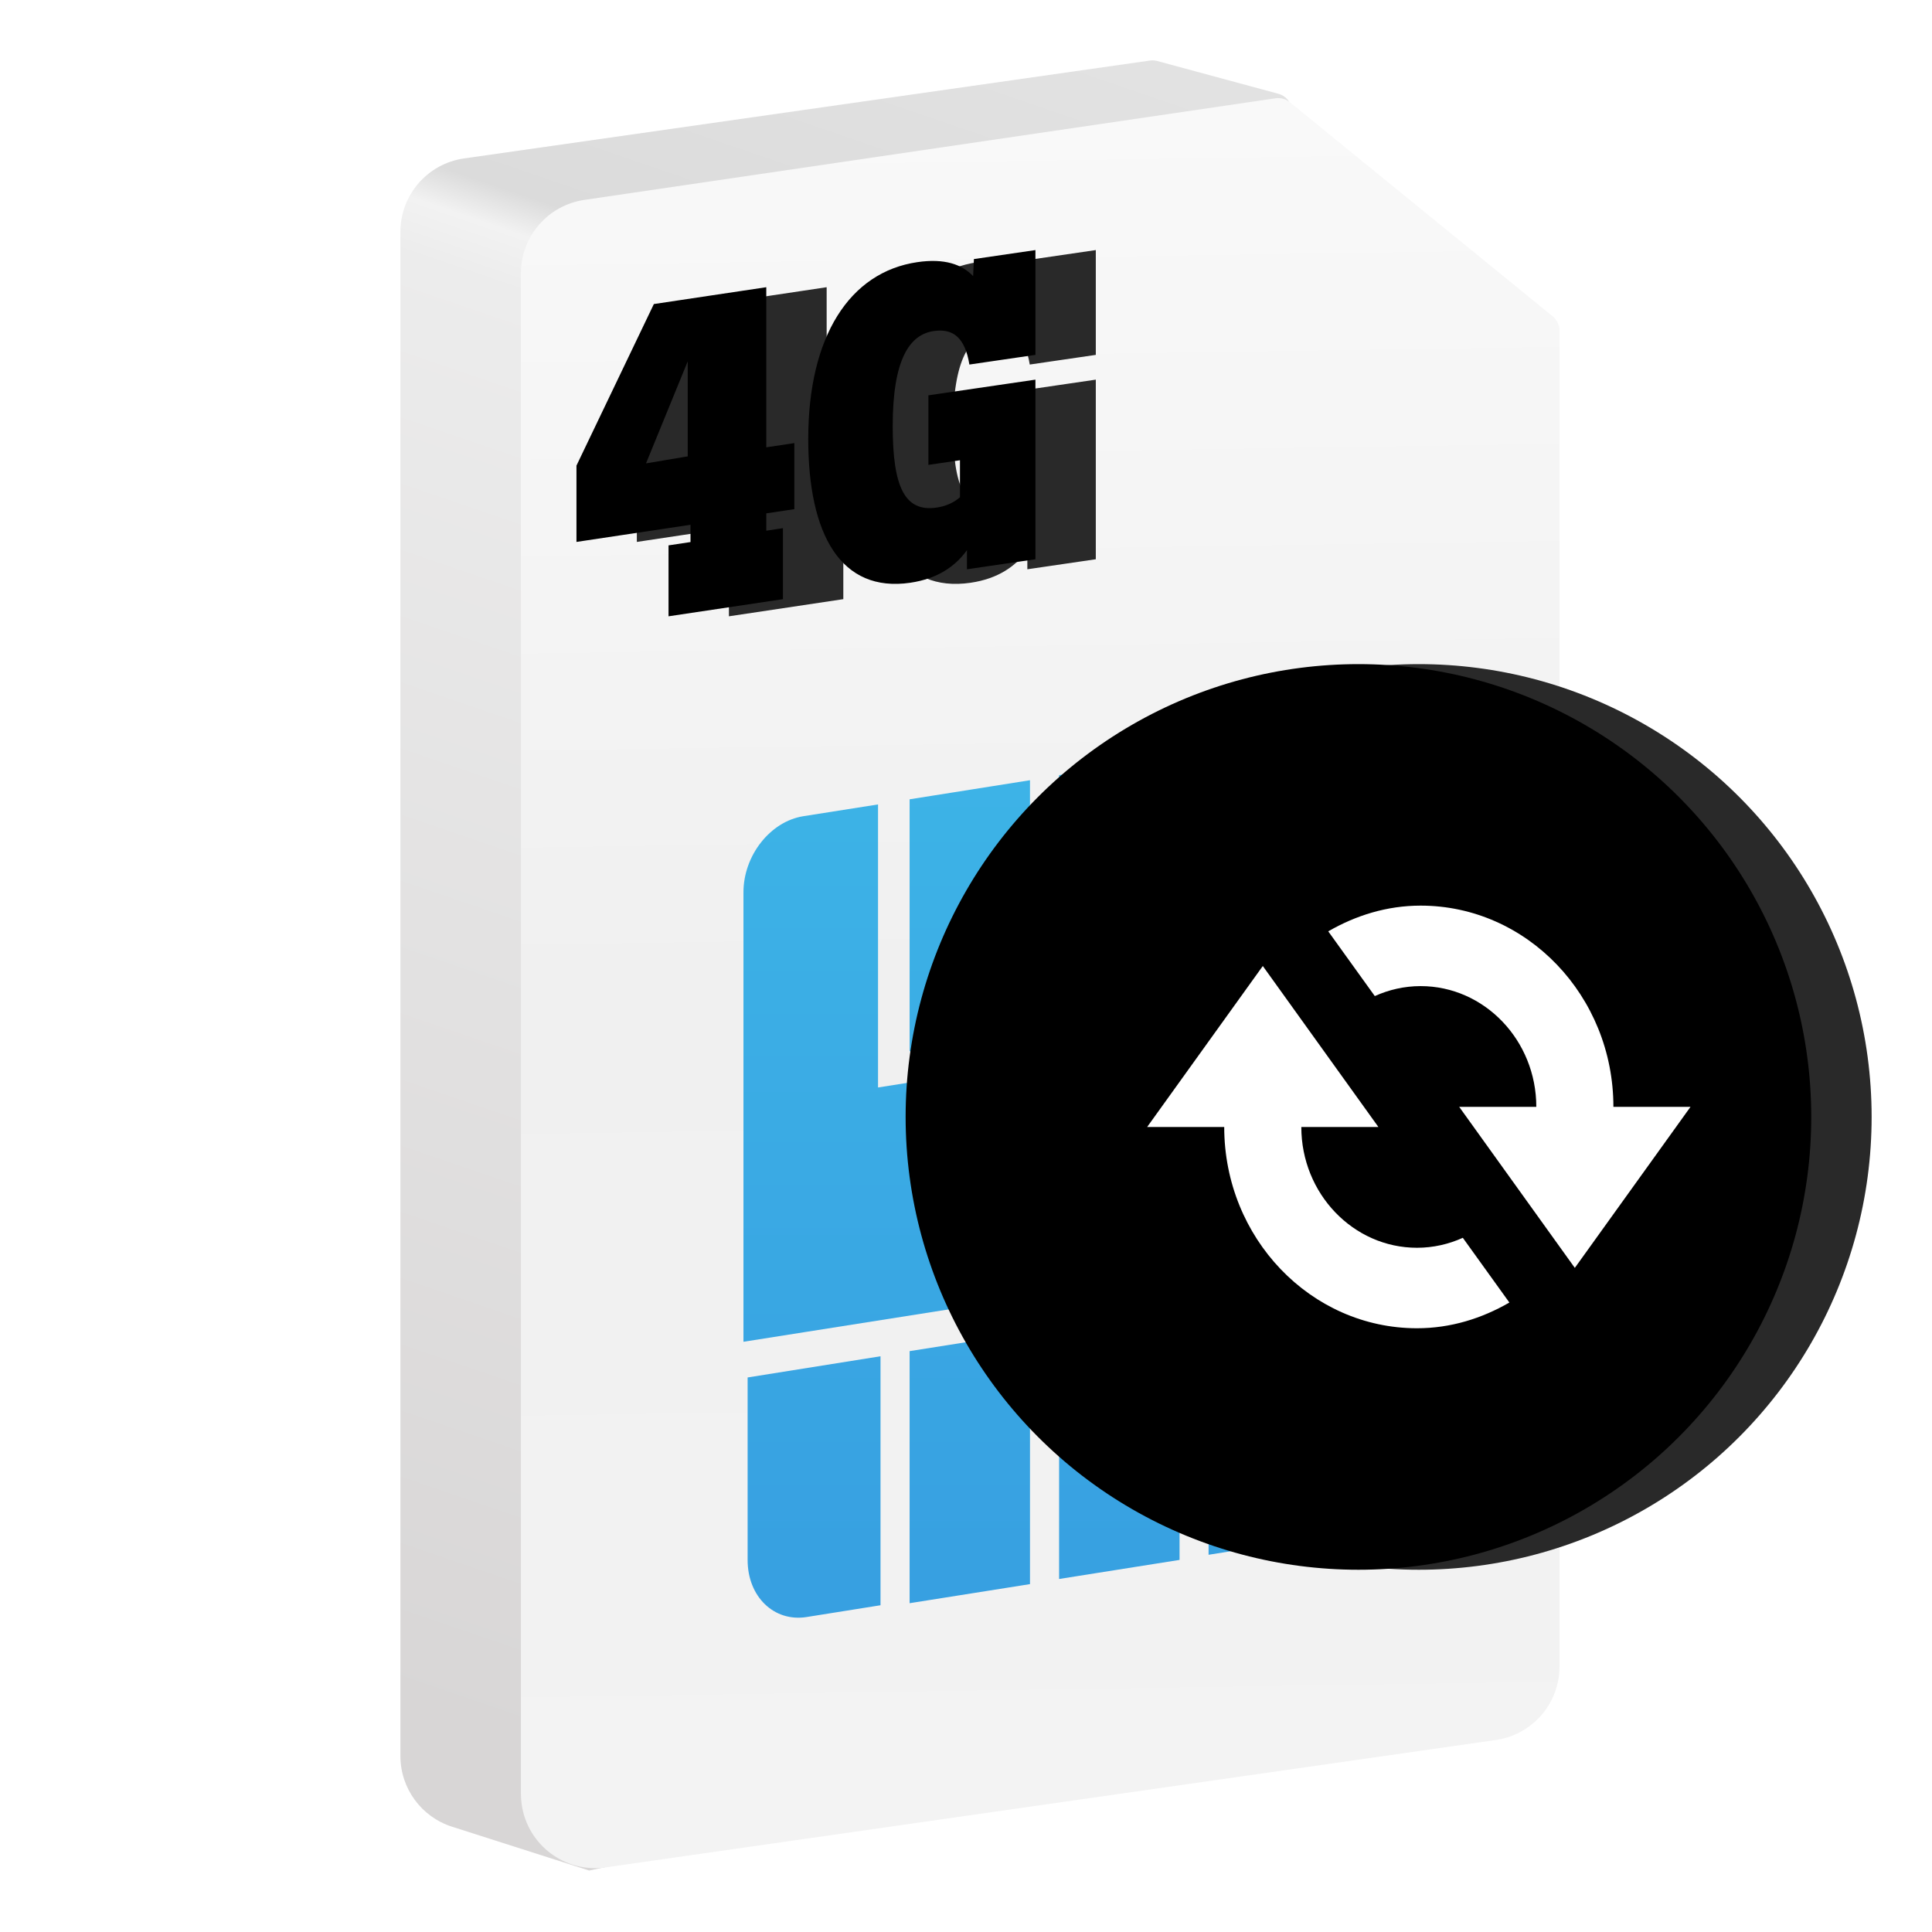 <?xml version="1.0" encoding="UTF-8"?>
<svg width="32px" height="32px" viewBox="0 0 32 32" version="1.1" xmlns="http://www.w3.org/2000/svg" xmlns:xlink="http://www.w3.org/1999/xlink">
    <!-- Generator: Sketch 61 (89581) - https://sketch.com -->
    <title>custom/renewal</title>
    <desc>Created with Sketch.</desc>
    <defs>
        <linearGradient x1="33.724%" y1="97.689%" x2="55.451%" y2="-13.348%" id="linearGradient-1">
            <stop stop-color="#D8D6D6" offset="0%"></stop>
            <stop stop-color="#ECECEC" offset="69.848%"></stop>
            <stop stop-color="#F2F2F2" offset="72.628%"></stop>
            <stop stop-color="#DBDBDB" offset="74.582%"></stop>
            <stop stop-color="#E6E6E6" offset="100%"></stop>
        </linearGradient>
        <linearGradient x1="50.883%" y1="98.382%" x2="50%" y2="0%" id="linearGradient-2">
            <stop stop-color="#F3F3F3" offset="0%"></stop>
            <stop stop-color="#F0F0F0" offset="49.177%"></stop>
            <stop stop-color="#F9F9F9" offset="100%"></stop>
        </linearGradient>
        <linearGradient x1="50%" y1="0%" x2="50%" y2="96.422%" id="linearGradient-3">
            <stop stop-color="#3DB4E7" offset="0%"></stop>
            <stop stop-color="#37A0E1" offset="100%"></stop>
        </linearGradient>
        <path d="M7.336,8.924 L7.336,7.748 L7.06,7.79 L7.06,7.503 L7.525,7.433 L7.525,6.339 L7.06,6.409 L7.06,3.757 L5.198,4.036 L3.916,6.712 L3.916,7.976 L5.805,7.692 L5.805,7.978 L5.441,8.033 L5.441,9.208 L7.336,8.924 Z M5.759,6.559 L5.068,6.675 L5.759,4.985 L5.759,6.559 Z M9.446,8.652 C9.901,8.585 10.194,8.377 10.384,8.112 L10.384,8.429 L11.518,8.263 L11.518,5.288 L9.745,5.548 L9.745,6.7 L10.268,6.623 L10.268,7.236 C10.16,7.331 10.024,7.387 9.881,7.407 C9.358,7.484 9.154,7.074 9.154,6.059 C9.154,4.95 9.433,4.542 9.834,4.483 C10.146,4.438 10.35,4.581 10.424,5.038 L11.518,4.878 L11.518,3.142 L10.499,3.291 L10.486,3.574 C10.302,3.378 10.01,3.276 9.562,3.342 C8.441,3.506 7.755,4.571 7.755,6.27 C7.755,7.862 8.299,8.82 9.446,8.652 Z" id="path-4"></path>
        <filter x="-13.2%" y="-16.5%" width="126.3%" height="133.0%" filterUnits="objectBoundingBox" id="filter-5">
            <feGaussianBlur stdDeviation="0.5" in="SourceAlpha" result="shadowBlurInner1"></feGaussianBlur>
            <feOffset dx="-1" dy="0" in="shadowBlurInner1" result="shadowOffsetInner1"></feOffset>
            <feComposite in="shadowOffsetInner1" in2="SourceAlpha" operator="arithmetic" k2="-1" k3="1" result="shadowInnerInner1"></feComposite>
            <feColorMatrix values="0 0 0 0 0   0 0 0 0 0   0 0 0 0 0  0 0 0 0.091 0" type="matrix" in="shadowInnerInner1"></feColorMatrix>
        </filter>
        <circle id="path-6" cx="23.5" cy="18.5" r="7.5"></circle>
        <filter x="-6.7%" y="-6.7%" width="113.3%" height="113.3%" filterUnits="objectBoundingBox" id="filter-7">
            <feGaussianBlur stdDeviation="0.5" in="SourceAlpha" result="shadowBlurInner1"></feGaussianBlur>
            <feOffset dx="-1" dy="0" in="shadowBlurInner1" result="shadowOffsetInner1"></feOffset>
            <feComposite in="shadowOffsetInner1" in2="SourceAlpha" operator="arithmetic" k2="-1" k3="1" result="shadowInnerInner1"></feComposite>
            <feColorMatrix values="0 0 0 0 0   0 0 0 0 0   0 0 0 0 0  0 0 0 0.091 0" type="matrix" in="shadowInnerInner1"></feColorMatrix>
        </filter>
    </defs>
    <g id="custom/renewal" stroke="none" stroke-width="1" fill="none" fill-rule="evenodd">
        <g id="sim-only" transform="translate(6.632, 1)">
            <path d="M1.055,1.624 L12.414,0.003 C12.455,-0.003 12.497,-1.0658141e-14 12.538,0.011 L14.541,0.553 C14.665,0.586 14.755,0.693 14.767,0.821 L17.1,25.891 C17.158,26.511 16.743,27.076 16.133,27.206 L3.126,29.982 L0.855,29.256 C0.346,29.093 -8.8817842e-15,28.62 -8.8817842e-15,28.086 L-8.8817842e-15,2.84 C-8.8817842e-15,2.229 0.45,1.71 1.055,1.624 Z" id="Side" fill="url(#linearGradient-1)"></path>
            <path d="M3.046,2.311 L14.494,0.628 C14.58,0.616 14.666,0.639 14.733,0.694 L19.085,4.239 C19.156,4.297 19.198,4.385 19.198,4.477 L19.198,26.604 C19.198,27.215 18.749,27.733 18.143,27.82 L3.399,29.93 C2.727,30.026 2.105,29.559 2.009,28.888 C2.001,28.83 1.996,28.772 1.996,28.714 L1.996,3.527 C1.996,2.917 2.443,2.4 3.046,2.311 Z" id="Front" fill="url(#linearGradient-2)"></path>
            <path d="M5.751,21.815 L7.952,21.464 L7.952,25.588 L6.729,25.783 C6.189,25.869 5.751,25.447 5.751,24.839 L5.751,21.815 Z M10.428,21.064 L10.428,25.238 L8.434,25.554 L8.434,21.379 L10.428,21.064 Z M12.905,20.663 L12.905,24.837 L10.91,25.153 L10.91,20.978 L12.905,20.663 Z M15.588,20.262 L15.588,23.296 C15.588,23.906 15.149,24.47 14.609,24.556 L13.386,24.752 L13.386,20.614 L15.588,20.262 Z M14.609,11.293 C15.149,11.207 15.588,11.629 15.588,12.237 L15.588,15.261 L13.386,15.611 L13.386,11.488 L14.609,11.293 Z M12.905,11.522 L12.905,15.697 L10.91,16.012 L10.91,11.838 L12.905,11.522 Z M10.428,11.923 L10.428,16.098 L8.434,16.413 L8.434,12.239 L10.428,11.923 Z M7.911,17.012 L15.588,15.8 L15.588,19.661 L5.682,21.224 L5.682,13.779 C5.682,13.17 6.126,12.606 6.673,12.519 L7.911,12.324 L7.911,17.012 Z" id="Chip" fill="url(#linearGradient-3)"></path>
            <g id="4g" fill-rule="nonzero">
                <use fill="#292929" xlink:href="#path-4"></use>
                <use fill="black" fill-opacity="1" filter="url(#filter-5)" xlink:href="#path-4"></use>
            </g>
        </g>
        <g id="Oval" fill-rule="nonzero">
            <use fill="#292929" xlink:href="#path-6"></use>
            <use fill="black" fill-opacity="1" filter="url(#filter-7)" xlink:href="#path-6"></use>
        </g>
        <g id="Group" transform="translate(19, 15)" fill="#FFFFFF">
            <path d="M7.723,3.333 C7.723,1.495 6.291,0 4.53,0 C3.973,0 3.457,0.162 3,0.426 L3.771,1.498 C4.004,1.393 4.26,1.333 4.53,1.333 C5.586,1.333 6.446,2.231 6.446,3.333 L5.169,3.333 L7.084,6 L9,3.333 L7.723,3.333 Z" id="Fill-1"></path>
            <path d="M4.47,5.667 C3.414,5.667 2.554,4.769 2.554,3.667 L3.831,3.667 L1.916,1 L0,3.667 L1.277,3.667 C1.277,5.505 2.709,7 4.47,7 C5.027,7 5.543,6.838 6,6.574 L5.229,5.502 C4.996,5.607 4.74,5.667 4.47,5.667 L4.47,5.667 Z" id="Fill-2"></path>
        </g>
    </g>
</svg>